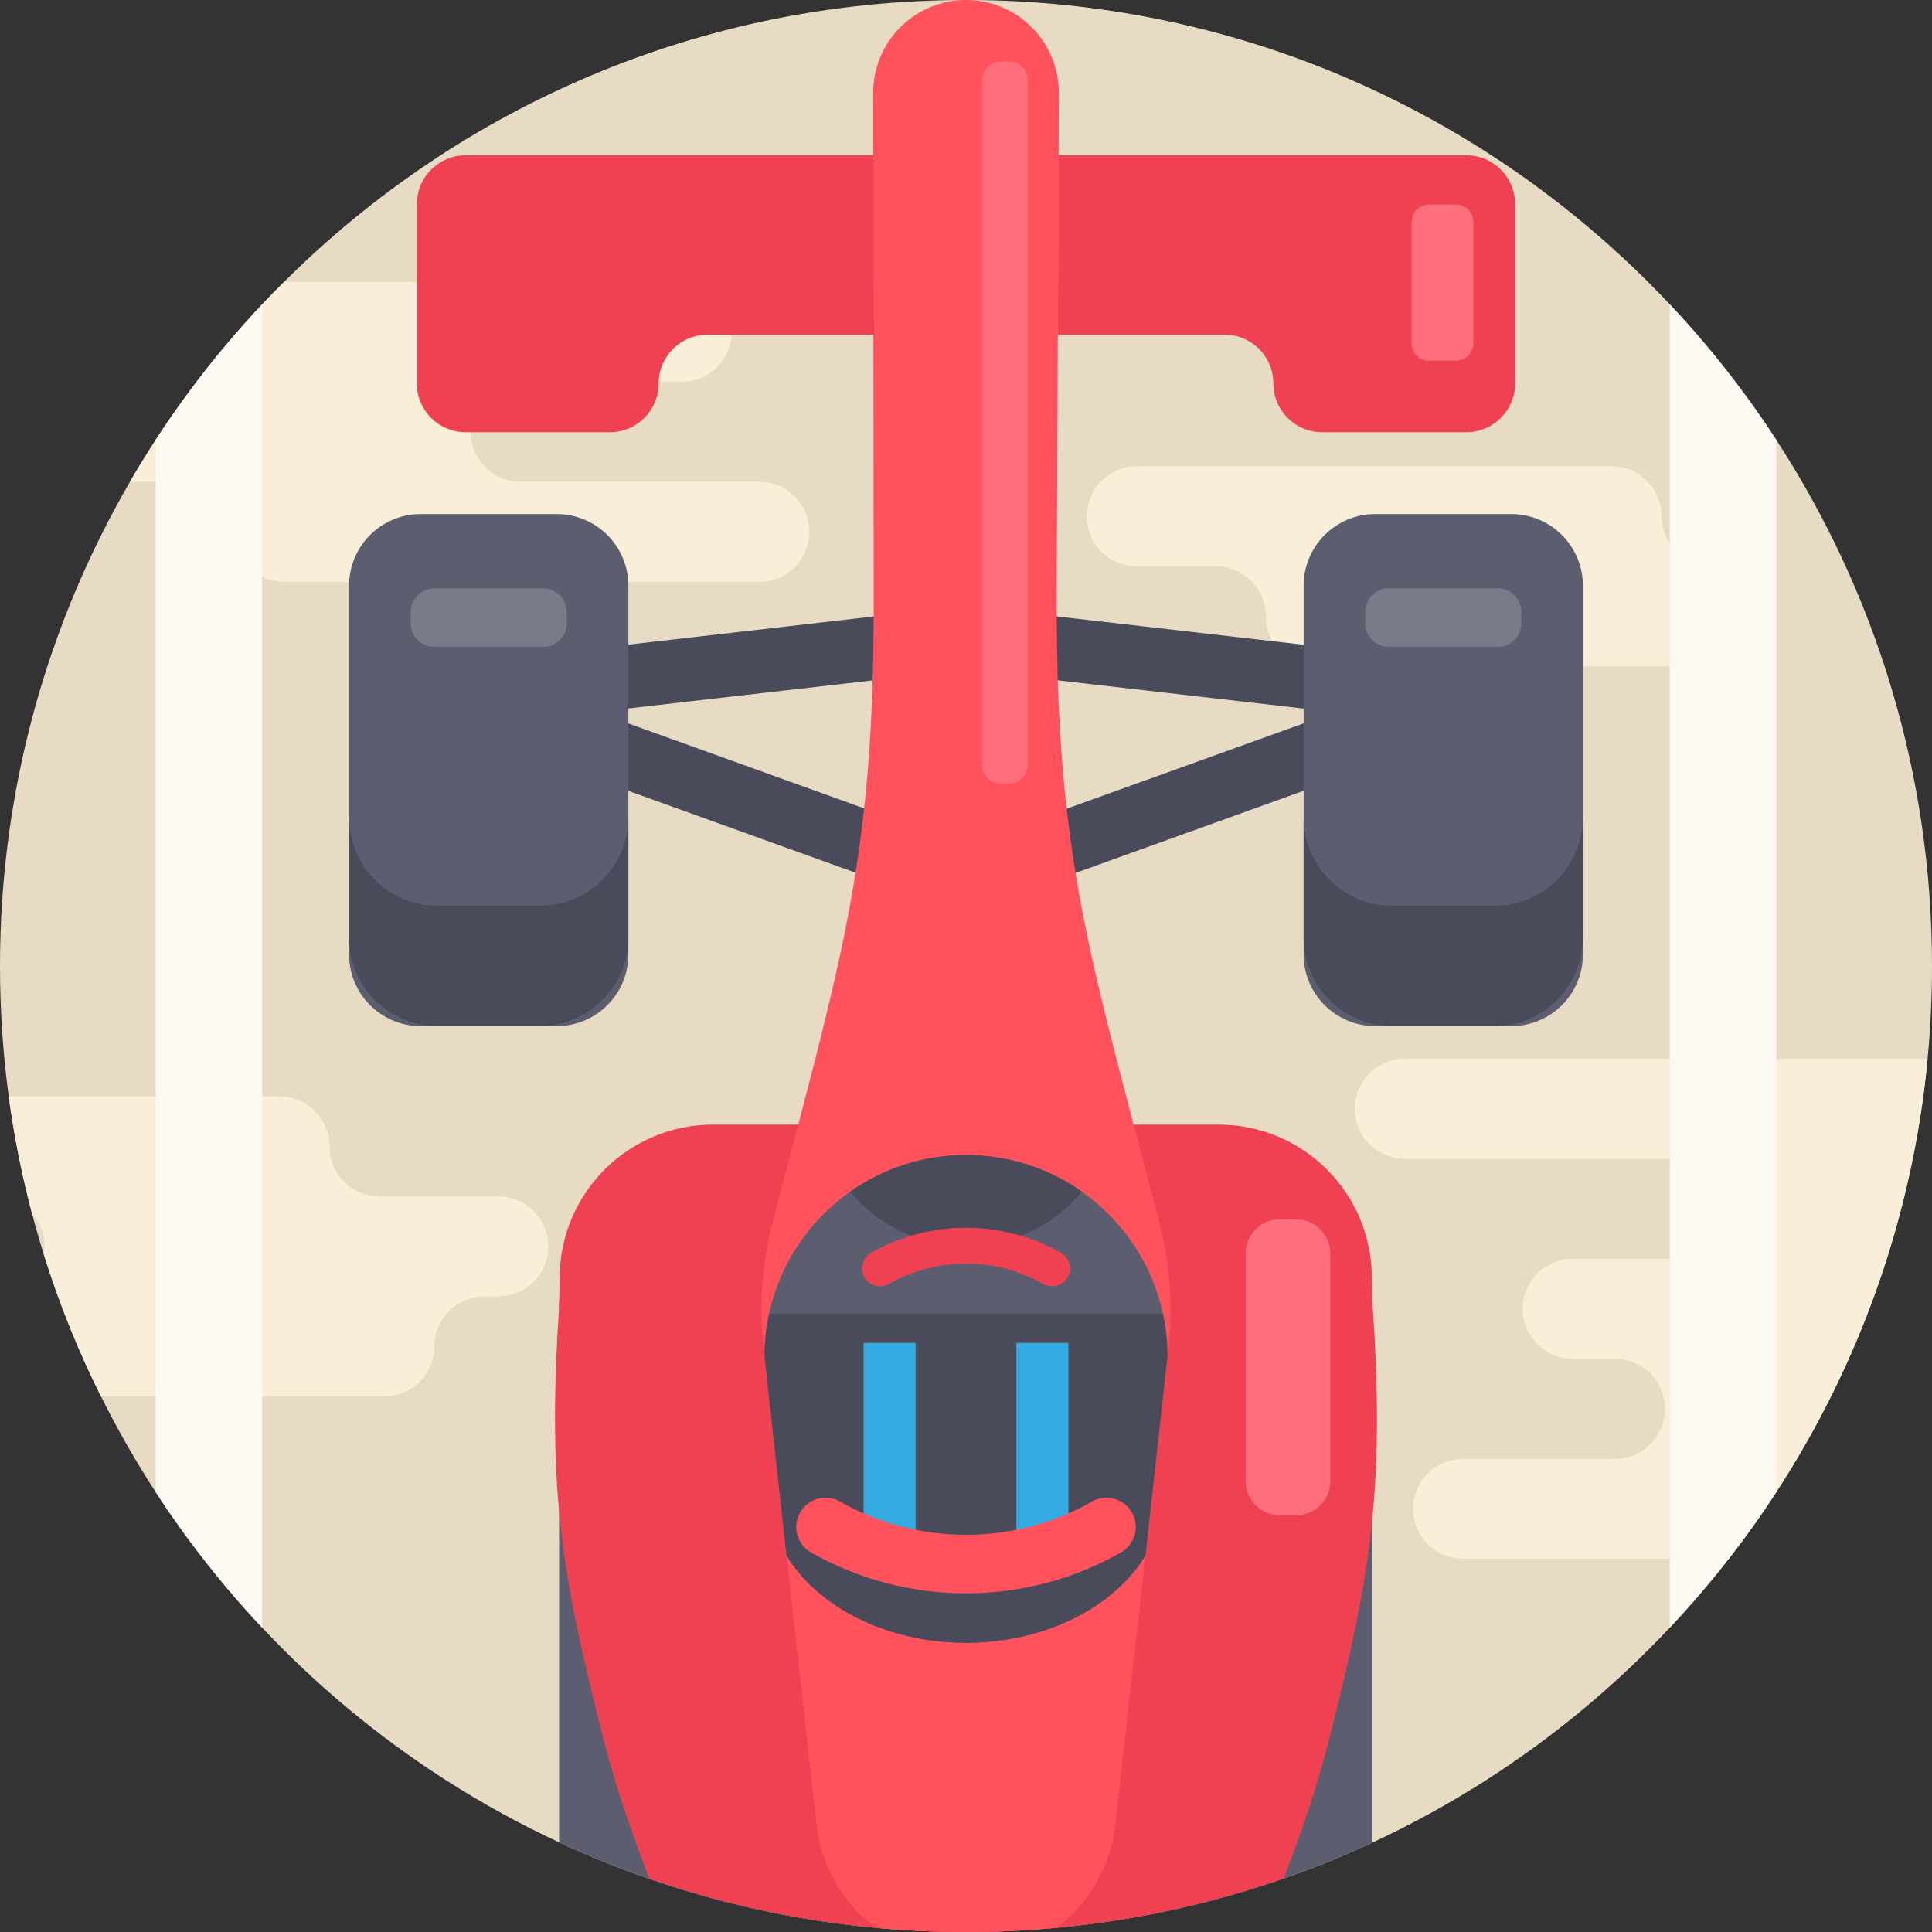 <?xml version="1.0" encoding="iso-8859-1"?>
<!-- Generator: Adobe Illustrator 19.0.0, SVG Export Plug-In . SVG Version: 6.00 Build 0)  -->
<svg version="1.1" id="Capa_1" xmlns="http://www.w3.org/2000/svg" xmlns:xlink="http://www.w3.org/1999/xlink" x="0px" y="0px"
	 viewBox="0 0 512 512" style="enable-background:new 0 0 512 512;" xml:space="preserve">
<rect x="0" y="0" width="512" height="512" fill="#333333" stroke="none"/>
<path style="fill:#E8DBC4;" d="M512,256c0,8.296-0.397,16.509-1.17,24.607c-4.012,42.068-18.202,81.178-40.103,114.813
	c-3.939,6.081-8.14,11.964-12.581,17.659c-4.921,6.332-10.146,12.434-15.632,18.265c-14.378,15.297-30.626,28.818-48.368,40.218
	c-4.995,3.208-10.115,6.249-15.35,9.112c-4.932,2.706-9.968,5.245-15.088,7.628c-3.709,1.724-7.471,3.365-11.274,4.911
	c-4.012,1.641-8.077,3.166-12.194,4.598c-6.656,2.33-13.448,4.378-20.344,6.154c-0.679,0.167-1.348,0.345-2.027,0.502
	c-4.284,1.076-8.62,2.027-12.988,2.873c-6.855,1.327-13.793,2.372-20.835,3.135c-1.348,0.146-2.696,0.282-4.054,0.408
	C272.091,511.624,264.087,512,256,512c-8.098,0-16.102-0.376-24.001-1.118c-1.358-0.115-2.727-0.261-4.086-0.408
	c-7.032-0.763-13.96-1.818-20.804-3.135c-4.368-0.846-8.694-1.797-12.978-2.873c-0.679-0.157-1.348-0.334-2.027-0.502
	c-6.802-1.755-13.5-3.772-20.062-6.06c-4.211-1.452-8.37-3.02-12.476-4.692c-3.845-1.567-7.649-3.218-11.4-4.974
	c-5.078-2.361-10.073-4.88-14.963-7.565c-5.235-2.863-10.355-5.904-15.36-9.122c-17.742-11.389-33.98-24.91-48.358-40.197
	c-10.428-11.086-19.874-23.103-28.212-35.913c-5.308-8.161-10.156-16.635-14.524-25.401c-5.998-12.016-11.065-24.555-15.13-37.554
	v-0.01c-1.128-3.615-2.184-7.272-3.156-10.951c0-0.01,0-0.01,0-0.01c-2.664-10.094-4.733-20.417-6.154-30.96
	C0.784,279.249,0,267.724,0,256c0-46.759,12.539-90.603,34.44-128.324c2.184-3.762,4.462-7.471,6.834-11.107
	c8.328-12.81,17.784-24.827,28.212-35.913c1.902-2.027,3.835-4.012,5.81-5.966C121.584,28.526,185.469,0,256,0
	c73.529,0,139.828,31.002,186.514,80.656c10.428,11.086,19.884,23.103,28.212,35.913C496.839,156.682,512,204.57,512,256z"/>
<g>
	<path style="fill:#F9EED7;" d="M510.83,280.607c-4.012,42.068-18.202,81.178-40.103,114.813
		c-3.939,6.081-8.14,11.964-12.581,17.659H387.73c-3.657,0-6.969-1.484-9.373-3.877c-2.393-2.393-3.877-5.705-3.877-9.362
		c0-7.325,5.935-13.249,13.249-13.249h40.27c3.657,0,6.969-1.484,9.373-3.877c2.393-2.403,3.877-5.716,3.877-9.373
		c0-7.314-5.935-13.249-13.249-13.249h-11.243c-3.657,0-6.969-1.484-9.373-3.877c-2.393-2.403-3.877-5.716-3.877-9.373
		c0-7.314,5.935-13.249,13.249-13.249h37.209c3.657,0,6.969-1.484,9.362-3.877c2.403-2.393,3.887-5.705,3.887-9.362
		c0-7.325-5.935-13.249-13.249-13.249h-81.69c-3.657,0-6.969-1.484-9.362-3.887c-2.403-2.393-3.887-5.705-3.887-9.362
		c0-7.314,5.935-13.249,13.249-13.249L510.83,280.607L510.83,280.607z"/>
	<path style="fill:#F9EED7;" d="M145.293,330.303c0,7.314-5.925,13.249-13.249,13.249h-3.678c-3.657,0-6.969,1.484-9.373,3.877
		c-2.393,2.393-3.877,5.705-3.877,9.362c0,7.325-5.925,13.249-13.249,13.249H26.749c-5.998-12.016-11.065-24.555-15.13-37.554v-0.01
		c0.125-0.711,0.188-1.432,0.188-2.173c0-3.365-1.264-6.447-3.344-8.777c0-0.01,0-0.01,0-0.01
		c-2.664-10.094-4.733-20.417-6.154-30.96h71.774c7.314,0,13.249,5.935,13.249,13.249c0,7.314,5.935,13.249,13.249,13.249h31.462
		c3.668,0,6.969,1.484,9.373,3.887C143.809,323.333,145.293,326.646,145.293,330.303z"/>
	<path style="fill:#F9EED7;" d="M214.497,140.925c0,7.314-5.925,13.249-13.239,13.249H75.4c-3.657,0-6.969-1.484-9.362-3.887
		c-2.403-2.393-3.887-5.705-3.887-9.362c0-7.314-5.925-13.249-13.239-13.249H34.44c2.184-3.762,4.462-7.471,6.834-11.107
		c8.328-12.81,17.784-24.827,28.212-35.913c1.902-2.027,3.835-4.012,5.81-5.966h105.347c3.657,0,6.98,1.484,9.373,3.877
		c2.393,2.403,3.877,5.716,3.877,9.373c0,7.314-5.925,13.249-13.249,13.249h-42.684c-7.314,0-13.249,5.925-13.249,13.239
		c0,7.325,5.935,13.249,13.249,13.249h63.3c3.657,0,6.969,1.484,9.362,3.887C213.013,133.956,214.497,137.268,214.497,140.925z"/>
	<path style="fill:#F9EED7;" d="M440.329,136.82v-0.001c0-7.316-5.931-13.247-13.247-13.247H301.229
		c-7.316,0-13.247,5.931-13.247,13.247v0.001c0,7.316,5.931,13.247,13.247,13.247h20.975c7.316,0,13.247,5.931,13.247,13.247v0.001
		c0,7.316,5.931,13.247,13.247,13.247h104.877c7.316,0,13.247-5.931,13.247-13.247v-0.001c0-7.316-5.931-13.247-13.247-13.247l0,0
		C446.26,150.067,440.329,144.136,440.329,136.82z"/>
</g>
<g>
	
		<rect x="267.829" y="167.161" transform="matrix(-0.993 -0.114 0.114 -0.993 606.189 385.892)" style="fill:#494B5B;" width="92.657" height="16.812"/>
	
		<rect x="305.942" y="163.23" transform="matrix(-0.339 -0.941 0.941 -0.339 221.323 579.549)" style="fill:#494B5B;" width="16.812" height="97.518"/>
	
		<rect x="189.413" y="129.226" transform="matrix(-0.114 -0.993 0.993 -0.114 46.027 392.144)" style="fill:#494B5B;" width="16.812" height="92.657"/>
	
		<rect x="148.912" y="203.586" transform="matrix(-0.941 -0.339 0.339 -0.941 311.882 478.393)" style="fill:#494B5B;" width="97.518" height="16.812"/>
</g>
<path style="fill:#5C5E70;" d="M363.708,345.015v143.287c-3.709,1.724-7.471,3.365-11.274,4.911
	c-4.012,1.641-8.077,3.166-12.194,4.598c-6.656,2.33-13.448,4.378-20.344,6.154c-0.679,0.167-1.348,0.345-2.027,0.502
	c-4.284,1.076-8.62,2.027-12.988,2.873c-6.855,1.327-13.793,2.372-20.835,3.135c-1.348,0.146-2.696,0.282-4.054,0.408
	C272.091,511.624,264.087,512,256,512c-8.098,0-16.102-0.376-24.001-1.118c-1.358-0.115-2.727-0.261-4.086-0.408
	c-7.032-0.763-13.96-1.818-20.804-3.135c-4.368-0.846-8.694-1.797-12.978-2.873c-0.679-0.157-1.348-0.334-2.027-0.502
	c-6.802-1.755-13.5-3.772-20.062-6.06c-4.211-1.452-8.37-3.02-12.476-4.692c-3.845-1.567-7.649-3.218-11.4-4.974V345.015H363.708z"
	/>
<path style="fill:#EF4152;" d="M363.708,402.108c-1.787,18.348-5.569,35.453-11.316,58.18c-2.361,9.352-5.204,18.578-8.526,27.627
	l-3.626,9.895c-6.656,2.33-13.448,4.378-20.344,6.154c-0.679,0.167-1.348,0.345-2.027,0.502c-4.284,1.076-8.62,2.027-12.988,2.873
	c-6.855,1.327-13.793,2.372-20.835,3.135c-1.348,0.146-2.696,0.282-4.054,0.408C272.091,511.624,264.087,512,256,512
	c-8.098,0-16.102-0.376-24.001-1.118c-1.358-0.115-2.727-0.261-4.086-0.408c-7.032-0.763-13.96-1.818-20.804-3.135
	c-4.368-0.846-8.694-1.797-12.978-2.873c-0.679-0.157-1.348-0.334-2.027-0.502c-6.802-1.755-13.5-3.772-20.062-6.06l-4.159-11.421
	c-3.239-8.892-6.029-17.962-8.338-27.136c-5.851-23.103-9.644-40.166-11.379-58.817c-1.432-15.506-1.452-32.12,0-54.22l0.021-1.296
	l0.146-7.199c0.47-22.089,18.516-39.779,40.605-39.779h134.008c22.11,0,40.145,17.69,40.605,39.779l0.157,7.199
	C365.307,368.316,365.307,385.703,363.708,402.108z"/>
<path style="fill:#FF525D;" d="M309.635,357.898l-6.081,54.324l-7.973,71.293c-1.254,11.254-7.116,20.982-15.59,27.366
	C272.091,511.624,264.087,512,256,512c-8.098,0-16.102-0.376-24.001-1.118c-0.878-0.658-1.735-1.369-2.56-2.1
	c-7.074-6.332-11.901-15.182-13.03-25.266l-7.973-71.272v-0.01l-0.658-5.925l-5.413-48.41c-0.481-4.284-0.658-8.589-0.554-12.884
	c0.178-7.241,1.191-14.461,3.051-21.504l1.64-6.301c1.776-6.781,3.459-13.145,5.036-19.174c6.855-26.07,11.87-45.871,15.172-66.665
	c0.888-5.569,1.641-11.201,2.278-17.053c1.149-10.449,1.902-21.556,2.267-34.137c0.167-5.36,0.251-10.992,0.272-16.948
	c0.01-2.079,0.01-4.2,0-6.353l-0.073-68.19l-0.042-47.522l-0.021-16.468C231.34,11.076,242.375,0,256,0
	c13.594,0,24.607,11.024,24.607,24.607v0.094l-0.073,16.468l-0.146,34.137v0.46l-0.355,81.115c-0.01,2.142-0.01,4.242,0,6.301
	c0.021,5.966,0.115,11.598,0.282,16.959c0.397,12.643,1.191,23.803,2.382,34.294c0.658,5.841,1.442,11.463,2.351,17.021
	c3.396,20.762,8.526,40.552,15.381,66.581c1.599,6.029,3.281,12.392,5.057,19.174l1.651,6.301
	c1.839,7.043,2.863,14.263,3.051,21.504C310.293,349.309,310.115,353.614,309.635,357.898z"/>
<g>
	<path style="fill:#EF4152;" d="M231.657,88.689h-44.176c-7.14,0-12.929,5.789-12.929,12.929l0,0c0,7.14-5.789,12.929-12.929,12.929
		h-38.23c-7.14,0-12.929-5.789-12.929-12.929V54.092c0-7.14,5.789-12.929,12.929-12.929h108.12L231.657,88.689z"/>
	<path style="fill:#EF4152;" d="M401.523,54.092v47.524c0,7.14-5.789,12.929-12.929,12.929h-38.216
		c-7.14,0-12.928-5.789-12.928-12.929l0,0c0-7.14-5.789-12.929-12.928-12.929h-44.176l0.142-47.525h108.107
		C395.735,41.164,401.523,46.952,401.523,54.092z"/>
</g>
<path style="fill:#5C5E70;" d="M309.383,359.487l-5.831,52.735c-8.352,13.756-26.646,23.129-47.55,23.129
	c-13.342,0-25.624-3.814-34.932-10.149c-5.287-3.581-9.606-7.989-12.631-12.967l-5.831-52.747c0-3.905,0.414-7.705,1.215-11.364
	c2.883-13.304,10.705-24.745,21.474-32.321c8.688-6.115,19.276-9.709,30.705-9.709c11.429,0,22.017,3.594,30.705,9.709
	c2.521,1.784,4.874,3.762,7.046,5.934c7.111,7.111,12.217,16.199,14.415,26.387C308.969,351.781,309.383,355.582,309.383,359.487z"
	/>
<path style="fill:#494B5B;" d="M309.383,359.487l-5.831,52.735c-8.352,13.756-26.646,23.129-47.55,23.129
	c-13.342,0-25.624-3.814-34.932-10.149c-5.287-3.581-9.606-7.989-12.631-12.967l-5.831-52.747c0-3.905,0.414-7.705,1.215-11.364
	h104.345C308.969,351.781,309.383,355.582,309.383,359.487z"/>
<g>
	<path style="fill:#FF6E7C;" d="M385.893,95.588h-7.249c-2.52,0-4.563-2.043-4.563-4.563V58.781c0-2.52,2.043-4.563,4.563-4.563
		h7.249c2.52,0,4.563,2.043,4.563,4.563v32.245C390.456,93.544,388.414,95.588,385.893,95.588z"/>
	<path style="fill:#FF6E7C;" d="M267.501,207.634h-2.314c-2.693,0-4.877-2.183-4.877-4.877V21.17c0-2.693,2.183-4.877,4.877-4.877
		h2.314c2.693,0,4.877,2.183,4.877,4.877v181.588C272.377,205.451,270.194,207.634,267.501,207.634z"/>
	<path style="fill:#FF6E7C;" d="M343.478,401.559h-4.298c-5.001,0-9.056-4.054-9.056-9.056v-60.32c0-5.001,4.054-9.056,9.056-9.056
		h4.298c5.001,0,9.056,4.054,9.056,9.056v60.321C352.533,397.505,348.479,401.559,343.478,401.559z"/>
</g>
<path style="fill:#5C5E70;" d="M419.487,155.208v97.744c0,10.479-8.495,18.974-18.974,18.974h-36.066
	c-10.479,0-18.974-8.495-18.974-18.974v-97.744c0-10.479,8.495-18.974,18.974-18.974h36.066
	C410.992,136.234,419.487,144.729,419.487,155.208z"/>
<path style="fill:#494B5B;" d="M396.01,240.036h-27.061c-12.966,0-23.477-10.511-23.477-23.477v31.89
	c0,12.966,10.511,23.477,23.477,23.477h27.061c12.966,0,23.477-10.511,23.477-23.477v-31.89
	C419.487,229.524,408.976,240.036,396.01,240.036z"/>
<path style="fill:#797B89;" d="M396.896,171.434h-28.832c-3.463,0-6.269-2.807-6.269-6.269v-2.975c0-3.463,2.807-6.269,6.269-6.269
	h28.832c3.463,0,6.269,2.807,6.269,6.269v2.975C403.165,168.628,400.358,171.434,396.896,171.434z"/>
<path style="fill:#5C5E70;" d="M166.521,155.208v97.744c0,10.479-8.495,18.974-18.974,18.974h-36.066
	c-10.479,0-18.974-8.495-18.974-18.974v-97.744c0-10.479,8.495-18.974,18.974-18.974h36.066
	C158.026,136.234,166.521,144.729,166.521,155.208z"/>
<path style="fill:#494B5B;" d="M143.044,240.036h-27.061c-12.966,0-23.477-10.511-23.477-23.477v31.89
	c0,12.966,10.511,23.477,23.477,23.477h27.061c12.966,0,23.477-10.511,23.477-23.477v-31.89
	C166.521,229.524,156.011,240.036,143.044,240.036z"/>
<path style="fill:#797B89;" d="M143.931,171.434h-28.832c-3.463,0-6.269-2.807-6.269-6.269v-2.975c0-3.463,2.807-6.269,6.269-6.269
	h28.832c3.463,0,6.269,2.807,6.269,6.269v2.975C150.2,168.628,147.393,171.434,143.931,171.434z"/>
<g>
	<rect x="228.854" y="355.882" style="fill:#34ABE0;" width="13.791" height="54.299"/>
	<rect x="269.354" y="355.882" style="fill:#34ABE0;" width="13.791" height="54.299"/>
</g>
<path style="fill:#494B5B;" d="M286.706,315.802c-7.344,8.882-18.436,14.467-30.705,14.467c-10.149,0-19.483-3.814-26.555-10.149
	c-1.487-1.331-2.883-2.767-4.15-4.319c8.688-6.115,19.276-9.709,30.705-9.709C267.43,306.092,278.018,309.686,286.706,315.802z"/>
<path style="fill:#FF525D;" d="M255.999,422.246c-14.201,0-28.398-3.611-41.064-10.836c-3.721-2.123-5.018-6.86-2.895-10.582
	c2.123-3.722,6.861-5.018,10.582-2.895c20.589,11.745,46.167,11.745,66.755,0c3.721-2.121,8.458-0.827,10.582,2.895
	c2.122,3.721,0.827,8.458-2.895,10.582C284.399,418.633,270.197,422.246,255.999,422.246z"/>
<path style="fill:#EF4152;" d="M255.999,325.377c8.699,0,17.394,2.212,25.153,6.637c2.279,1.3,3.073,4.202,1.773,6.482
	c-1.301,2.28-4.203,3.073-6.482,1.773c-12.611-7.194-28.279-7.194-40.89,0c-2.279,1.299-5.181,0.506-6.482-1.773
	c-1.3-2.279-0.506-5.181,1.773-6.482C238.602,327.59,247.302,325.377,255.999,325.377z"/>
<g>
	<path style="fill:#FCF8F2;" d="M470.727,116.569v278.852c-8.328,12.821-17.784,24.837-28.212,35.924V80.656
		C452.942,91.742,462.399,103.758,470.727,116.569z"/>
	<path style="fill:#FCF8F2;" d="M69.486,80.656v350.699c-10.428-11.086-19.874-23.103-28.212-35.913V116.569
		C49.601,103.758,59.058,91.742,69.486,80.656z"/>
</g>
<g>
</g>
<g>
</g>
<g>
</g>
<g>
</g>
<g>
</g>
<g>
</g>
<g>
</g>
<g>
</g>
<g>
</g>
<g>
</g>
<g>
</g>
<g>
</g>
<g>
</g>
<g>
</g>
<g>
</g>
</svg>
